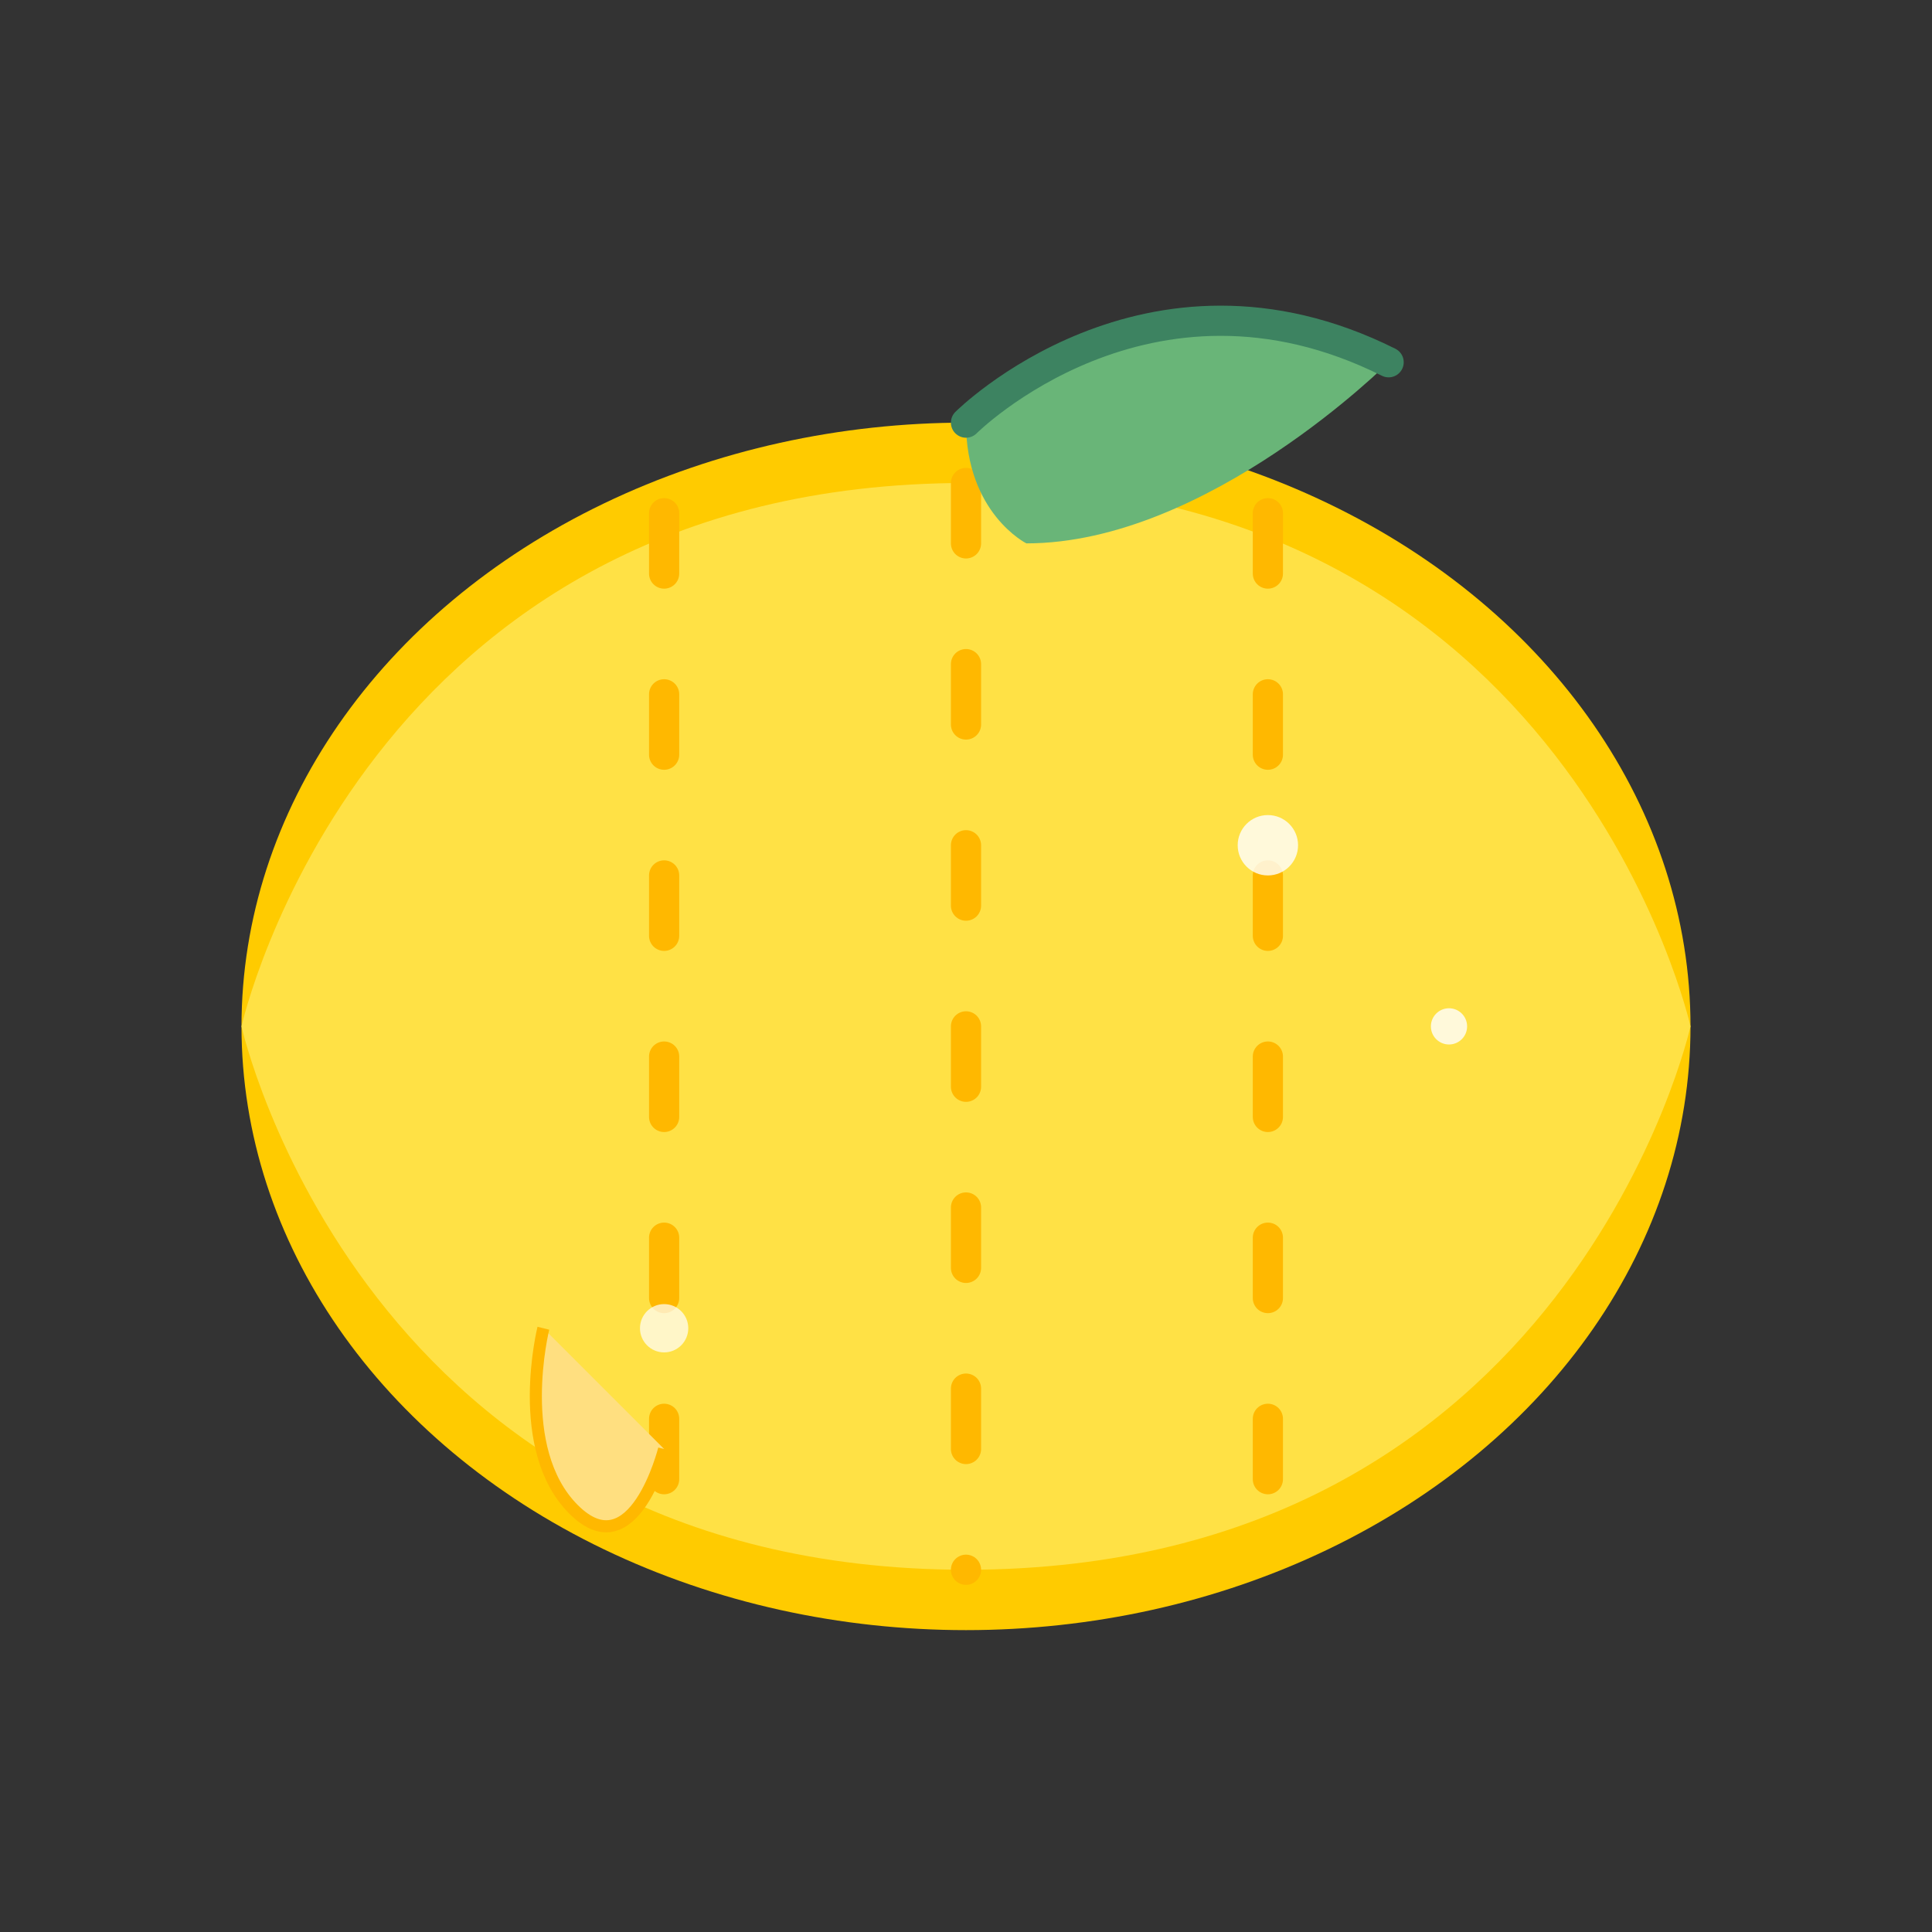 <svg width="32" height="32" viewBox="0 0 32 32" fill="none" xmlns="http://www.w3.org/2000/svg">
  <rect x="0" y="0" width="32" height="32" fill="#333333" stroke="none"/>
  <!-- 橘子侧面主体 -->
  <ellipse cx="16" cy="17" rx="12" ry="10" fill="#FFCB00" />
  
  <!-- 切面 -->
  <path d="M28 17C28 17 26 8 16 8C6 8 4 17 4 17C4 17 6 26 16 26C26 26 28 17 28 17Z" fill="#FFE145" />
  
  <!-- 橘子分瓣 -->
  <path d="M16 8V26" stroke="#FFB800" stroke-width="0.5" stroke-linecap="round" stroke-dasharray="1 2" />
  <path d="M11 8.5L11 25.5" stroke="#FFB800" stroke-width="0.5" stroke-linecap="round" stroke-dasharray="1 2" />
  <path d="M21 8.5L21 25.5" stroke="#FFB800" stroke-width="0.5" stroke-linecap="round" stroke-dasharray="1 2" />
  
  <!-- 增强叶子 -->
  <path d="M16 7C16 7 19 4 23 6C23 6 20 9 17 9C17 9 16 8.5 16 7Z" fill="#69B578" />
  <path d="M16 7C16 7 19 4 23 6" stroke="#3D8361" stroke-width="0.5" stroke-linecap="round" />
  
  <!-- 吉卜力风格装饰 - 小光点 -->
  <circle cx="21" cy="14" r="0.5" fill="white" fill-opacity="0.8" />
  <circle cx="24" cy="17" r="0.3" fill="white" fill-opacity="0.8" />
  <circle cx="11" cy="22" r="0.4" fill="white" fill-opacity="0.7" />
  
  <!-- 果汁滴落效果 -->
  <path d="M9 22C9 22 8.5 24 9.5 25C10.5 26 11 24 11 24" fill="#FFDF80" />
  <path d="M9 22C9 22 8.5 24 9.5 25C10.5 26 11 24 11 24" stroke="#FFB800" stroke-width="0.2" />
</svg> 